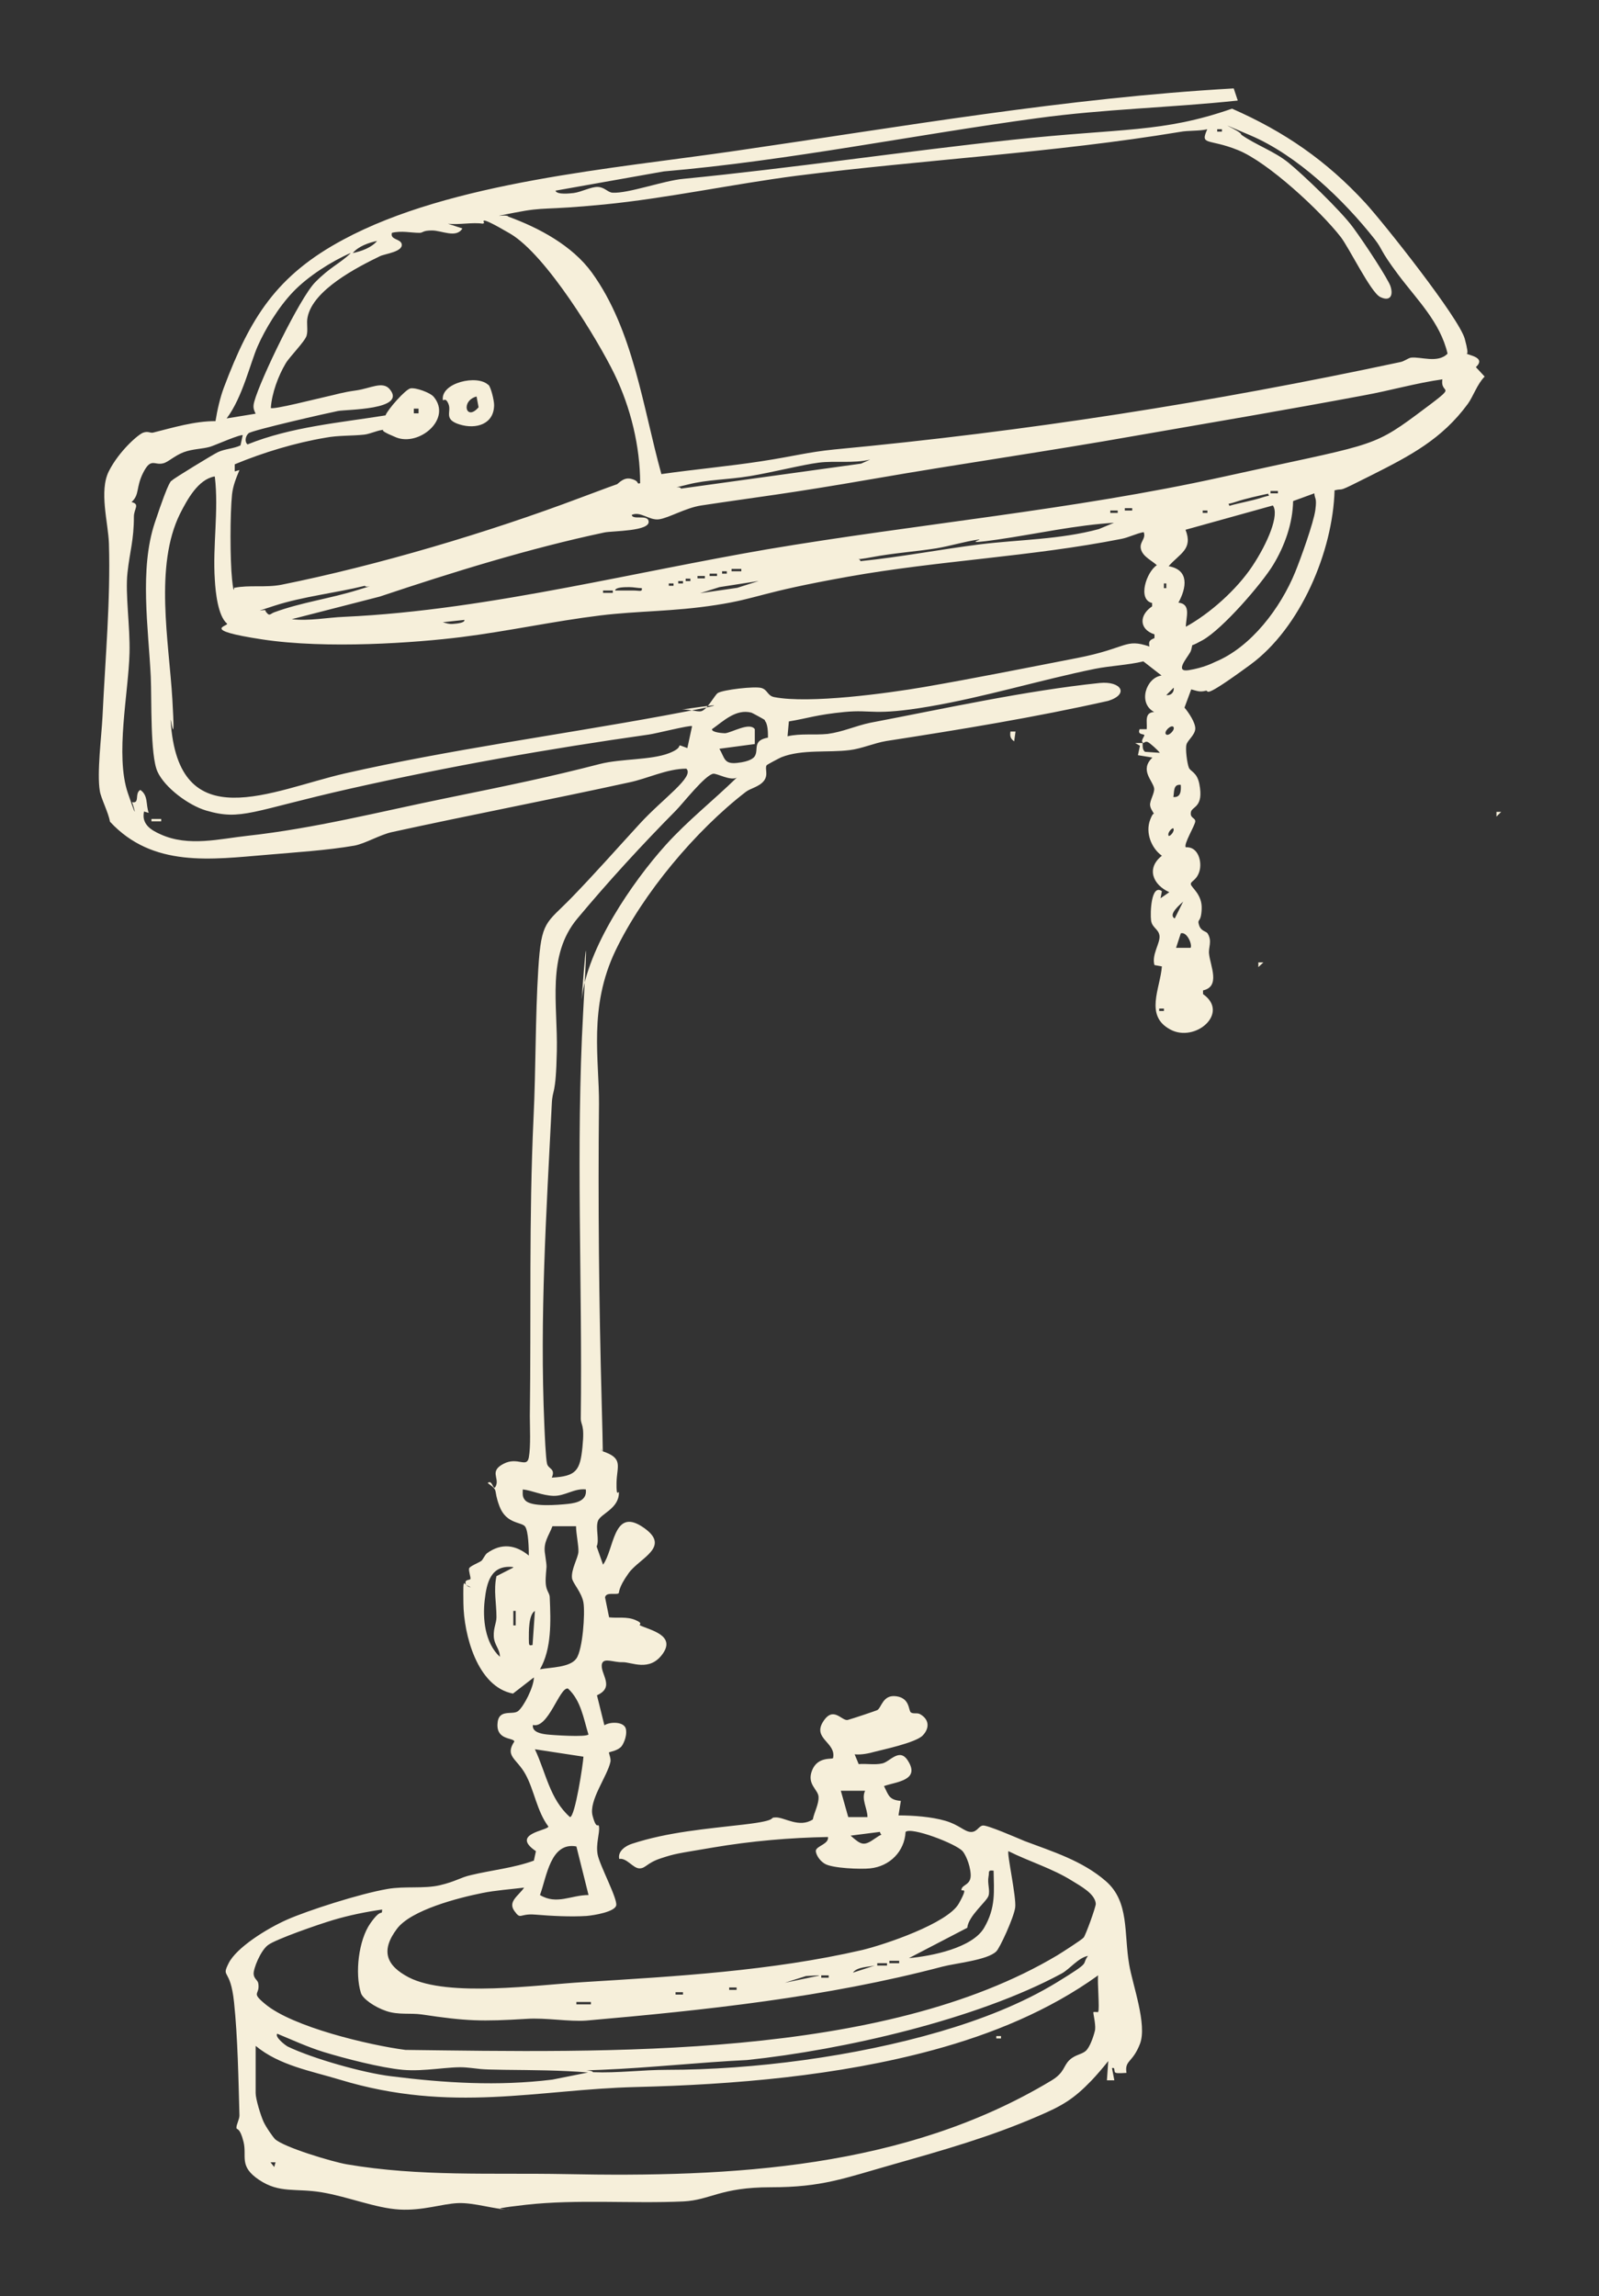 <?xml version="1.0" encoding="UTF-8"?>
<svg id="Layer_1" xmlns="http://www.w3.org/2000/svg" version="1.1" viewBox="0 0 474.1 680.5">
  <rect x="0" y="0" width="474.1" height="680.5" fill="#333333" stroke="none"/>
  <!-- Generator: Adobe Illustrator 29.0.0, SVG Export Plug-In . SVG Version: 2.1.0 Build 186)  -->
  <defs>
    <style>
      .st0 {
        fill: #f6efda;
      }
    </style>
  </defs>
  <path class="st0" d="M338.6,219.7c0-.7.7-1.5.7-1.8,0-.5-2.2,0-1.4-1.8h2.1c.2-2.2-.8-4.9,2.2-5.1-4.9-2.6-2.4-10.2,2.2-10.8l-5.4-4.2c-4.5,1.1-9.8,1.3-14.3,2.2-16.2,3.3-32.8,8.4-49.3,11.2s-16.7.8-25,1.6-11,1.9-16.5,2.8l-.4,4.4c3.9-.9,8-.3,11.9-.7,4.5-.6,8.3-2.4,12.6-3.3,22-4.2,46-9.5,68.1-11.8,6.3-.6,8.8,3.3,2.5,5.3-21.8,4.9-43.8,8.5-65.8,11.9-3.6.6-7.4,2.3-10.9,2.7-6.3.8-14.1-.3-20.2,2.1-.5.2-4.3,2.2-4.4,2.4-.6,1,.6,2.8-.8,4.6s-4,2.2-5.4,3.3c-14.8,11.4-30.5,30.1-38.6,47s-4.8,32.4-4.9,45.5c-.3,29.4,0,59.1.8,88.5s-.1,9.6,0,14.3c6.6,2.1,4.5,4.4,4.4,9.4s.7,2,.7,3c0,4.7-5.4,6.2-6.2,8.3s.5,5.8-.4,7.6l1.9,5.4c3.3-4.5,3-16.7,11.4-11.4,9.4,6-.5,9.3-3.8,13.9s-2.7,5.8-3,6c-.9.5-3.7-.5-4,1.2l1.2,5.9c2.6.3,5.2-.3,7.8.8s.8,1.3,1.4,1.6c3,1.4,10.6,2.9,6.7,8.4s-9.3,2.4-11.9,2.5-5.5-1.4-6.1.4c-.8,2.9,4.1,6.9-1.5,9.4l2.2,8.9c1.6-1.1,6-1.2,6.4,1.2s-1.1,4.8-1.3,5c-1,1.3-3.6,1.7-3.7,1.8-.2.2.6,1.7.4,2.8-.9,4.3-6.5,11.5-5.3,16s1.7,2,1.9,3.2c.3,1.9-1,5.1-.4,8.3s6,13.2,5.5,15.1-6.5,2.9-8.8,3.1c-4.7.3-10.4,0-15.2-.4s-4.2,1.7-6.2-1.1,1.3-4.5,2.9-6.9c-4,.5-8.5.8-12.4,1.6-7,1.4-21.1,5-25.3,10.6-4.9,6.5-3.2,10.9,3.5,14.4,11.7,6,38.2,2.2,51.8,1.4,27.4-1.7,55.7-3.3,82.6-9.5,6.7-1.6,25.4-7.9,28.7-13.8s.4-2.9.8-4.3,2.9-1.2,2.7-4.4-1.8-6.2-2.4-6.8c-1.9-2.2-15.3-7.3-16.9-5.7-.3,5.8-4.7,10.2-10.5,10.8-2.7.3-11.3,0-13.5-1.4s-2.7-3.5-2.6-3.9c.3-1.4,3.9-1.9,3.6-4-11.3.2-22.8,1.2-34,3.1s-11.2,1.8-15.5,3.2-4.5,3-6.4,3-3.8-3.2-6-2.8c-.5-2.3,1.9-3.9,3.8-4.5,10.7-3.5,22.1-4.4,33.2-5.7s6.9-2.1,9.5-2.1,6.9,3.2,10.9.6c.4-2.1,1.8-4.5,1.7-6.7s-3.6-3.7-1.9-7.9,6.1-3.1,6.2-3.6c1-4.6-6.1-5.7-3-10.7s5.6-.1,7.4-.6,8.3-2.7,8.7-2.9c1.3-.7,1.6-4.7,5.7-4.1s3.5,4.3,4.3,4.8,1.8,0,2.7.5c2.7,1.5,2.9,4.1.8,6.3s-12.3,4.3-14.1,4.8-4,1-6.1.8l1.2,2.9c2.3-.2,4.7.3,7-.2s5.1-4.8,7.6-.8c3.7,5.8-3.3,6.2-7.1,7.5,1.4,2.8,1.5,4.1,5,4.4l-.7,4.3c4.3,0,9.8.4,13.9,1.6s5.6,3.2,7.5,3.3,2.3-1.7,3.6-1.9,10,3.6,12.4,4.6c8.2,3.1,17.1,5.8,24.1,11.9s5.3,15.4,6.9,24.7c1,6,5.4,17.8,3.2,23.5s-4.6,4.8-4,8.6c-.2,0-2.5.2-3.1,0-.9-.2,0-1.8-1.2-1.4l.7,3.6h-2.2l.4-5.7c-1.6,2-3.2,3.9-5,5.8-5.3,5.5-8.7,7.5-16,10.6-14.1,6.1-27.9,10-42.7,14.2s-21.2,6.8-36.3,6.8-17.9,3.8-26,4.2c-15.1.7-31.6-.7-46.7,1s-3.3,1.3-5.1,1.4c-4,0-10.2-2.1-15-1.9s-10.4,2.3-17.4,1.9-15.2-3.8-23-5.1-12.5.4-18.6-3.7-3.5-6.9-4.6-11.3-2-3.4-2.1-4.1c0-1.1.9-2.5.9-3.7-.3-10.7-.5-23-1.6-33.5s-3.9-7-1.6-11.6,11.2-10.2,17.3-12.9,21.6-7.7,29.8-9.1c5.1-.9,10.8,0,15.5-1.1s6.1-2.3,9.2-3c6.2-1.5,12.7-2.1,18.7-4.3l.6-2.8c-7.7-5.2,3.6-6.1,3.7-7.3-3.4-4.5-4.2-10.8-6.8-15.5s-6.2-5.3-3.3-9.7c-.2-1.2-5.2-.3-5-5.1s4.4-2.6,6.1-3.9,4.7-7.2,4.7-10l-6.2,4.8c-10.6-2-14.6-17.5-14.7-26.8s0-4.8,2.2-4.7l-1.4-.7c-.8-1.8,1.2-1.3,1.3-1.8s-.6-2.4-.4-3.1,3.2-1.8,3.7-2.3.9-1.6,1.6-2.2c4.3-3.1,8.5-2.5,12.4.7,0-1.9-.1-7.2-1.1-8.6s-5.6-.7-7.6-6,0-4.4-3.5-6.9c1.5-1.3,1.6,3,2.5.7s-2-4.2,2.2-6.4,6.9,1.4,7.5-1.9.3-9,.3-12.2c.4-30-.3-58.3,1.1-88.6.7-14.5.5-29.4,1.4-43.9s2.3-13.4,9.9-21.2c6.8-7,13.5-14.6,20.3-22s16.2-13.8,13.7-16.2c-5.8,0-11.6,3-17.1,4.1-23.3,5.1-46.9,9.6-70.2,14.7-3.6.8-7.9,3.4-11.1,4-8,1.4-17.7,2-25.7,2.7-16.8,1.4-34.1,3.9-46.8-9.8-.4-2.6-2.7-7-3-9.1-.9-5.3.5-16.2.8-22.1.8-17.1,2.4-34.2,1.9-51.2-.2-6.2-3-15.6,0-21.5s8.7-10.9,10.2-11.4,2,.2,2.9,0c6-1.5,12.2-3.4,18.5-3.4.5-3.2,1.4-7.1,2.5-10,7.8-20.7,15.6-33.2,35.4-43.8,32-17.2,80.1-21,116.3-26.3,49-7.1,98-15.7,147.7-18.5l1.2,3.6c-19.7,2.1-39.6,2.5-59.3,5.2-37,5-73.7,12.6-110.9,15.8l-32.1,5.7c.4,1.3,4.4.8,5.4.7,2.3-.3,5.2-1.9,7.2-1.8s2.9,1.6,4.3,1.7c4.6.3,15.3-3.6,21-4.1,32.6-3.2,65.1-8.1,97.8-11.6s44.2-2,64.9-9.2c15.5,6.8,28,15.4,39.5,27.9,5.5,6,27.8,34.1,29.5,40.3s.1,3.9.4,4.3c.5.6,6.1,1.1,2.9,4.1l2.6,2.8c-2.2,2.2-3.4,5.9-5,8.1-7.7,10.5-17.2,15.4-28.5,21.1s-7.6,3.7-11,4.5c-.5,18.1-10.1,40.8-25,51.7s-12,7.4-13.2,7.7c-1.8.5-2.7,0-4.3-.4l-2,5.4c1.2,1.4,3.3,4.5,3.2,6.3s-2.2,3.3-2.6,4.6.2,5.7.7,6.9,2.4,1.3,3.1,4.8c1.4,7.1-2.2,6.6-2.5,8.4s1.3,1.6,1.3,2.7-3.6,6.9-2.8,7.7c3.7-.3,4.9,4.4,4,7.2-.9,2.8-2.7,2.8-2.5,3.8s3.4,3,3.2,7.3-1.4,2.7-.8,4.7,2.2,1.8,2.6,2.6c1.4,2.3.1,4.1.4,6.1.4,3.5,3.4,9.6-1.8,10.7v1.1c8,5.6-2.3,14.5-9.7,10.5-7.7-4.1-3-12.1-2.5-18.7l-2.2-.4c-.9-3,1.7-6.5,1.5-8.6s-2.2-2.4-2.5-4.6,0-11,3.2-8.7l-.4,2.1,2.6-1.8c-4.9-2.2-6.9-7.1-2.2-10.8-3.2-2.3-4.9-6.9-3.5-10.6s1.4-.6,1.4-.9c0-1.1-1.3-2.1-1.4-3.5s1.4-3.6,1.2-5c-.4-2.3-4.4-5.4-.5-9.1l-4.3-.7.6-2.8-1.4-.8h2.2c0,.9-.1,2,.7,2.6l4.4.3c-.6-.8-2.9-2.9-3.6-3.2s-1.1.3-1.4.3l-.3-.5ZM358,38.3c-2.6.6-5.6.3-8.2.8-37.4,6.2-75.9,8.2-113.7,13-18.5,2.4-38.6,6.7-57,8.5s-17.2.6-26.4,2.4-2.2.3-2,1.2c9.1,3.3,19,8.6,24.8,16.6,12.3,17,15.1,39.9,20.6,59.7,9.8-1.4,19.8-2.3,29.6-3.8s13.7-2.7,21.7-3.5c57.3-5.4,111.6-13.9,167.8-25.9,1.1-.2,2.2-1.1,3.1-1.3,2.8-.4,8,1.8,10.9-1.2-2.2-9.4-9.1-16-14.7-23.5s-4.3-7-6.9-10.4c-9.3-11.8-23-24.9-36.9-30.8s-2.2-1.1-2.7-.2c4.4,3.1,9.8,4.9,14,8.3s15.4,14.1,19.1,19.1,10.6,15.6,11.2,17.6c.9,2.9-.3,4.5-3.1,3.1s-9.2-14.6-11.7-17.8c-6-7.7-21.5-22.1-30.4-25.7s-11.4-1.2-9.1-6.3h0ZM362.3,38.3h-1.4v.7h1.4v-.7ZM143.2,66.3c-3.1-.5-7.2.4-10.4,0l4.3,1.4c-1.8,3-6.1.6-9,.6s-2.6.7-3.7.7c-2.6,0-5.3-.7-8.2,0-.6,2.1,2.5,1.7,2.9,3.3.5,2.3-4.9,2.9-6.4,3.6-6.8,3.3-19.9,10-21.5,18.1-.4,1.8.2,3.8-.3,5.5s-5.1,6.3-6.2,8.2c-2.2,3.7-4.1,8.8-4.4,13.2.6.6,13.9-2.8,15.8-3.2,4.1-.9,5.2-1.4,9.5-2s7.9-2.9,10-.3c5,6.1-12.8,5.9-15.4,6.4s-25.5,5.7-26.5,6.6c-1,.9-1.2,2.6-.3,3.3,12.9-5.2,27.2-6.4,40.9-8.6.7-1.8,5.9-7.7,7.4-8s5.8,1.2,6.9,2.5c5.5,6.6-4.4,14.8-11.2,12s-2.3-2.1-3.6-2.2-4,1.2-5.8,1.4c-3.7.4-7.7.2-11.4.9-9,1.5-18.6,4.4-27,7.9v2.1l1.4-.4c-1,2.4-1.9,4.6-2.2,7.2-.6,5.9-.6,19.3,0,25.1s.6,1.7.7,2.6c4.4-.9,9.2,0,13.9-.9,28.4-5.7,61.4-15.5,88.7-25.8s6.3-1.4,8.5-2.3,3.7-4,6.5-3.3,1.4,1.7,2.7,1.3c0-10.9-2.8-22.4-7.6-32.3s-20.2-35.4-31-41.7-7-2.9-7.8-3h-.2ZM111.8,71.4c-2.4.5-5.6,1.6-7.2,3.6,2.4-.5,5.6-1.6,7.2-3.6ZM103.9,75c-5.7,2.5-12.6,6.9-17,11.5s-8.3,11.1-10.5,16.1-4.5,15.2-9.2,21.4l8.6-1.4c-.7-1.4-.8-2.1-.4-3.6,1.8-6.6,13.5-30.7,18-35.3s7.4-5.6,10.5-8.6h0ZM427.8,112.4c-7.9,1.1-15.8,3.4-23.6,4.8-22.4,4.2-44.8,8-67.3,11.9-25.9,4.6-52,8.3-77.9,12.8s-33.9,5.3-51.1,7.9c-4.6.7-9.6,3.7-12.5,4.1s-5.5-2.5-8.1-1.3c.3,1.6,4.6-.2,5,1.8.7,3.1-10.8,2.9-13.1,3.4-22.2,4.7-45.1,11.8-66.6,19l-26.1,6.7c5.2.6,10.5-.5,15.5-.7,22.1-1,44.4-4.6,66.2-8.7,19.7-3.7,39.5-7.9,59.2-11.3,44.3-7.5,91-11.7,134.8-21.4s44.2-8.4,57.8-18.5,6.7-5.2,7.7-10.7v.2ZM124.1,121.1h-1.4v1.4h1.4v-1.4ZM72.2,129c-.5-.6-8.5,3-9.9,3.4-2.4.7-5.1.6-7.8,1.6s-4.7,3-6.1,3.3c-2.6.7-3.6-1.8-5.9,2.7s-1,6.5-3.5,8.8c2.6.6.7,2,.7,4.3,0,7-1.2,10.2-1.9,16.6s.8,15.9.6,23.8c-.3,11.9-4.3,30.3-.5,41.5s1.1,1.7,1.2,2.7c2.5.6.7-2.6,2.5-3.6,2.4,1.6,1.6,4.4,2.5,6.8l-1.4-.4c-.8,3.7,2,5.5,5,6.8,8.2,3.7,17.4,1.3,25.6.4,20-2.2,39.1-7.1,58.7-11.1s30.8-6.3,45.9-10.2c6.3-1.6,15.1-1.1,20.5-3.2s.9-3.1,5.4-1.5l1.4-6.5c-.5-.4-11.1,2.3-12.9,2.5-29.7,4.2-59.1,9.4-88.4,16s-32.3,9.6-42.8,6.5c-5.1-1.5-12.2-6.7-14.4-11.5s-1.7-21.3-2-28.2c-.7-14.4-3.4-31.8,1.2-45.6s4.8-12.1,5.2-12.6,12.2-7.7,13.5-8.3c2.1-1,4.6-1,6.7-2l.7-3.2.2.2ZM258,136.2c-5,1.2-10.4.3-15.2.9s-13.8,2.9-20.5,4-12.5,1-18.4,2.5-2.2.2-2,1.2l53.4-7.4,2.7-1.2h0ZM63.6,141.2c-4.9.9-8.1,6.9-10.2,11-7.7,15.5-3.3,38-2.3,55s-.6,4.1-.5,6.4c2.2,35,29.9,20.6,51.7,15.6,30.8-7,63.5-11.4,94.5-17.1s3.8-1.6,5.4-1.8,4.6.7,5.6.5c1.8-.3,4.1-4.8,5-5.4,1.5-1,11.1-2.1,13-1.5s1.7,2.3,3.8,2.7c10.4,2,33.3-1.1,44.4-3,15-2.6,30.5-5.7,45.4-8.6s14.1-5.9,21.4-3.4c-.3-1.6.1-1.9,1.5-2.5v-1.1c-4.6-1.5-4.6-5.7-.7-8.3v-1c-4.4-1-1.7-9.2,1.4-11.2-1.5-1.4-4.1-2.5-4.7-4.7s1.6-3.1.8-5.1c-2.2.4-4.5,1.6-6.6,2-26.8,5.3-54.1,6.4-81,11.2s-26.3,6.4-39.2,8.4-23,1.7-34.4,3.1c-13.8,1.7-27.5,4.7-41.1,6.4s-39.9,3.6-59,.7-9.7-4-10.5-4.7c-2.7-2.3-3.4-9.4-3.6-12.9-.7-10.2,1.2-20.5,0-30.6h0ZM378.9,145.5h-2.2v.7h2.2v-.7ZM376,146.3c-3.1.7-6.5,1.4-9.5,2.4s-2.2.2-2,1.2c3.1-.9,6.4-1.4,9.5-2.4s2.2-.2,2-1.2ZM353.8,190.3c-.3.2-.4,2.2-.9,3-1.1,1.9-4.7,6-.4,5.3s7.1-2.1,7.7-2.4c10.8-4.4,19.5-16.1,23.8-26.6,1.6-3.9,5.5-14.7,6-18.5s-.2-3.1-.3-4.9l-6.3,2.3c-.1,6.6-2.5,13.3-5.9,18.9s-15,19-20.9,22.3-2.3.2-2.7.5h-.1ZM351.5,185.8c7.3-4,15.2-11.1,19.8-18s8.1-15.3,6.1-18l-25.9,7.2c2.3,5.8-1.7,7-5,10.8,6.2,1.1,5.3,6.4,2.9,10.8,3.9.4,2.2,4.4,2.2,7.2h-.1ZM335.7,150.6h-2.2v.7h2.2v-.7ZM331.4,151.3h-2.2v.7h2.2v-.7ZM358,151.3h-1.4v.7h1.4v-.7ZM330.7,154.9c-11.8.7-23.2,3.3-34.9,5s-3.8-.2-5.7,0c-4.2.6-8.3,1.9-12.5,2.6-6.3,1-12.7,1.4-19,2.6s-3.5,0-3.5,1.2c11.9-1.2,23.7-3.5,35.6-5,11.6-1.4,23.6-1.4,35.1-4.5l4.8-2h.1ZM219.8,168.6h-2.9v.7h2.9v-.7ZM215.5,169.3h-1.4v.7h1.4v-.7ZM212.6,170h-2.2v.7h2.2v-.7ZM209,170.7h-2.2v.7h2.2v-.7ZM204.7,171.5h-1.4v.7h1.4v-.7ZM202.5,172.2h-1.4v.7h1.4v-.7ZM224.8,172.2l-11.5,1.8-5.7,1.8,11-1.6,6.3-2h-.1ZM199.7,172.9h-1.4v.7h1.4v-.7ZM345.8,174.3v-1.4h-.7v1.4h.7ZM108.2,173.6c-8.5,2.1-18.5,3.2-26.8,5.9s-2,.6-2.7,1.6c1.2,1.7,1.3.9,2.5.4,8.1-3,16.7-4.1,25-6.7s2.2-.2,2-1.2ZM190.3,174.3c-1.2,0-2.4-.3-3.7-.3s-4.2,0-4.2,1h5.4c1.8,0,2.7.5,2.5-.7ZM181.7,175h-2.9v.7h2.9v-.7ZM137.8,183.7l-6.5.7c1.1.3,1.8.6,3,.5s3.6-.3,3.4-1.2h.1ZM345.8,206c1.3.2,2.4-.8,2.2-2.2l-2.2,2.2ZM226.8,213.4c-.2-.2-3.7-2.1-4-2.2-4.6-1.2-8.3,2.5-11.7,4.9-.1,1,3.4,1.2,3.9,1.2,2-.2,7.3-3.4,8.8-1.2v4.4c-.1,0-10.5,1.4-10.5,1.4,1.6,2.7,1.3,4.6,5.2,4.2s5.1-1.5,5.4-2.2c1-1.9-.8-4.5,3.8-5.3,0-1.5,0-4.1-1-5.1h.1ZM347.9,215.4c-.7-.7-2.9,1.4-2.2,2.2s2.9-1.4,2.2-2.2ZM218.4,230.5c-2,.9-5.7-1.3-6.9-1.2-2.4.3-9.1,8.9-11.1,10.9-10.1,10.2-20,21-29.2,32s-5.8,25.4-6.1,39.3-1.3,10.8-1.5,15.8c-1.6,32.1-3.6,62.8-2.2,95.1.1,2.3.4,9.8.8,11.4s2.6,1.4,1.4,4.1c7.3-.4,8.4-2.1,9.1-9.1s-.5-6.2-.5-8.5c.5-39.8-1.5-80.6.7-120.2s-.6-2.5-.4-4.1c1.6-15,14.9-34.5,24.9-45.6,6.4-7.1,14-13.1,20.9-19.8h.1ZM350.1,232.6c-2.3-.3-1.9,2.1-2.2,3.6,2.2.2,2.3-1.8,2.2-3.6ZM346.5,247.7c.3.3,1.9-1.3,1.4-2.2-.3-.3-1.9,1.3-1.4,2.2ZM350.8,267.2c-.8.8-4.6,3.8-2.5,5l2.5-5ZM353,280.9c.6-.8-1-4.9-2.9-4.3l-1.4,4.3h4.3ZM345.1,298.9h-1.4v.7h1.4v-.7ZM173.7,441.4c-3.4-.4-6.2,2-9.6,1.9s-6.3-1.6-9.1-1.9c0,1.3-.2,2.2.7,3.2,1.8,2.1,9.7,1.4,12.6,1.1s5.8-1.1,5.4-4.3h0ZM170.8,452.3h-7c-1.1,2.9-2.8,4.8-2.2,8.2.7,4.9.4,3,.2,7.1s1.2,4.1,1.2,5.9c.3,7,.6,15.1-2.9,21.2,3.2-.6,8.9-.5,10.8-3.2s2.6-13.4,2.1-16.5-3.2-5.8-3.4-7.3c-.3-2.6,1.8-6,1.9-7.8s-.7-5.4-.7-7.5h0ZM152.1,464.4c-6.6-.7-7.8,4.6-8.4,9.9s0,12.5,4.5,16.7c.1-2.2-1.7-3.5-1.8-6.1s.8-3.8.8-5.7c0-4.1-.9-7.9,0-12.1l5.1-2.6h-.2ZM152.9,481.7v-4.3h-.7v4.3h.7ZM157.9,487.5l.7-10.1c-1.9,1.1-1.8,6.2-1.8,8.3s.1,2,1.1,1.8h0ZM174.5,514.1c-1.5-4.8-2.2-10.1-6.1-13.7-2.5-.5-5.8,12-10.4,10.8-.3,2.1,2.4,2.6,4,2.8s11.9.9,12.5,0h0ZM173,520.6l-14.4-2.2c3.3,7,4.4,14.8,10.4,20.1,1.5,0,3.9-15.8,4-18h0ZM256.5,530.7h-7.2l2.2,7.8h5.7c0-2.6-1.9-5.3-.7-7.8ZM260.8,542.9l-8.6,1.1c3.2,2.8,3.9,3.2,7.3.8s1.8,0,1.4-1.9h0ZM170.9,547.2c-7.7-1.4-8.8,9-10.8,14.4,5,3,9.2,0,14.4,0l-3.6-14.4h0ZM113.3,565.9c-4.9.7-9.8,1.7-14.5,3.1s-17,5.7-19.3,7.4-4.4,7.1-4.3,8.6,1.3,1.8,1.4,2.9c.5,3.4-2.3,2.4,1.9,5.9,8.1,6.9,31,12.3,41.7,13.7,58.9.7,141.4,3,193.4-28.1,1.3-.8,7.1-4.5,7.7-5.2s3.6-9,3.6-10c-.2-3-4.6-5.3-7-6.8-5.9-3.7-12.7-5.7-18.9-8.8-.5.7,2.4,13.7,2,16.7s-4.6,12.1-5.6,13c-2.6,2.6-12.1,3.5-15.9,4.5-34.5,9.1-70.2,12.9-105.6,16-5.1.4-12.1-.9-17.8-.5-13.3.8-17.7.7-31-1.3-3.4-.5-6.9.2-10.5-1s-7.1-3.7-7.6-5.4c-1.8-5.8-.7-15.6,2.8-20.6s3.4-1.9,3.5-4.1h0ZM294.7,554.4c-2-.3-1.3.4-1.6,1.7-.4,2.1.5,4,0,5.7s-6,6-6.3,9.5l-17.3,9c6.7-.6,18.8-3,22.3-9s2.9-10.8,2.8-16.9h.1ZM322.7,579.6c-3.1.6-5.4,3.9-8,5.3-25.2,13.6-64.7,22.6-93.2,25.6-14.4.7-28.7,2.3-43.2,2.9s-2.7-.5-2.5.7c7.4.3,14.6-.7,22-.7,25.8,0,55.8-4,80.8-11.3,12-3.5,24.3-8.2,34.9-14.7s6.9-4.8,9.1-7.8h0ZM266.6,581.1h-2.9v.7h2.9v-.7ZM263,581.8h-2.9v.7h2.9v-.7ZM259.4,582.5c-1.8.4-5.4.4-6.5,2.1l6.5-2.1ZM242.8,585.4l-3.8.2-6.3,2,10.1-2.1h0ZM245.7,585.4h-2.2v.7h2.2v-.7ZM325.6,596.2c.5-.6-.3-9.1,0-10.8-14.6,10.5-31.5,17.4-48.8,22.1-28.3,7.7-59.3,10.3-88.3,11s-54.6,7.9-87.8-2.2c-8.6-2.6-17.9-4.2-24.9-10v14c0,1.8,1.5,6.6,2.3,8.4s3,4.8,3.4,5.2c2.7,2.5,17.2,6.8,21.3,7.5,21.6,3.7,43,2.5,64.7,2.9,49.4,1,100.8-1.6,144.2-27.7,4-2.4,3.5-4.3,5.4-6.1s4-1.6,5.2-3.1,2.2-4.8,2.4-5.9c.2-1.9-.7-5.1-.5-5.2s1.2,0,1.3,0h.1ZM218.4,589h-2.2v.7h2.2v-.7ZM202.5,590.4h-2.2v.7h2.2v-.7ZM175.2,593.3h-4.3v.7h4.3v-.7ZM174.5,614.2c-8.3-.7-16.5-.7-24.9-.8s-6.8-.3-11.5-.7-12.2,1.3-18.7.7-17.3-3.4-23.5-5.3c-4.8-1.5-9.1-3.5-13.7-5.4-.8.9,2.2,3.3,3.1,3.8,7.5,3.6,22.4,7.8,30.6,8.8,15.9,2,31.7,3,47.9,1l10.5-2.1h.2ZM81.6,640.8h-1.4l1.1,1.4.4-1.4h0Z"/>
  <path class="st0" d="M301.1,216.8l-.4,2.9c-1.1-.8-1.3-1.5-1.1-2.9h1.5Z"/>
  <polygon class="st0" points="445.1 240.6 443.7 242 443.7 240.6 445.1 240.6"/>
  <polygon class="st0" points="374.6 285.2 373.1 286.6 373.1 285.2 374.6 285.2"/>
  <path class="st0" d="M144.8,114c.8.8,1.7,4.7,1.7,6,0,5.7-5.3,7.3-10.2,5.8s-2.4-3.7-3.3-6-1.6-.8-1.7-1.3c-.6-5.1,10.3-7.6,13.5-4.4h0ZM141.3,117.5c-4.8,1.3-3.1,7.5.6,3.2l-.6-3.2Z"/>
  <rect class="st0" x="295.4" y="603.4" width="1.4" height=".7"/>
  <rect class="st0" x="44.9" y="242.7" width="2.9" height=".7"/>
</svg>